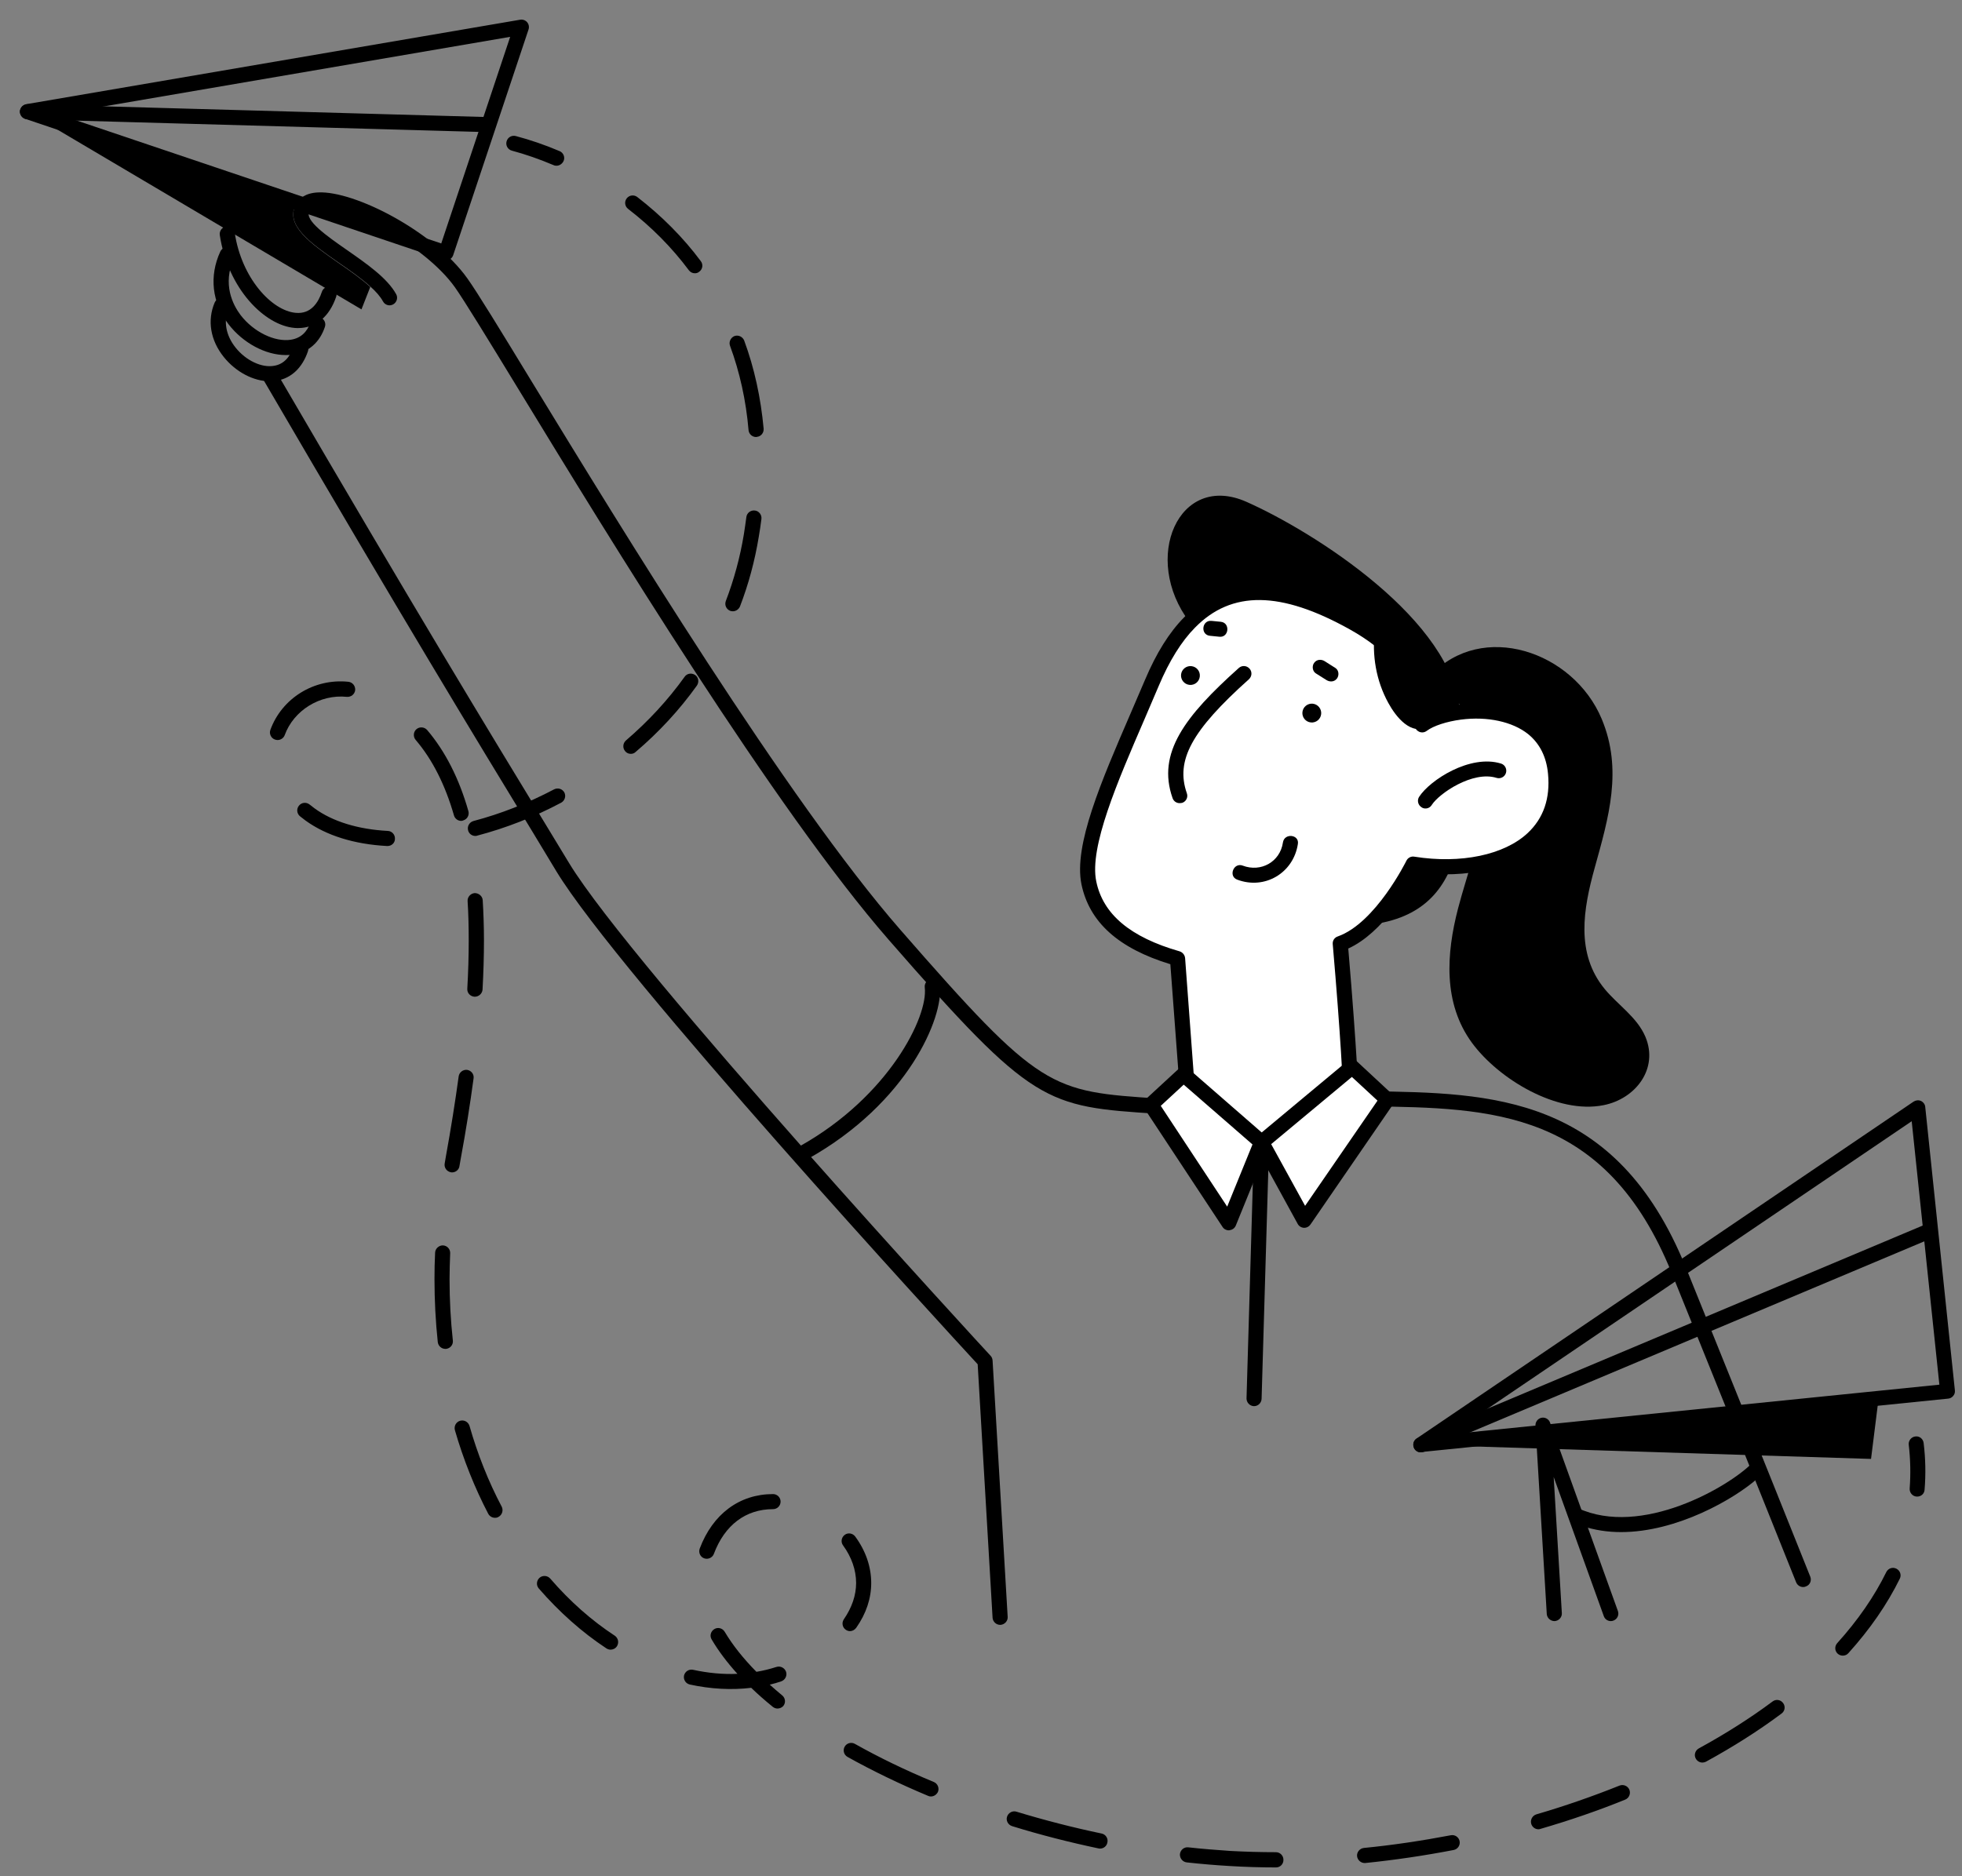 <svg width="69" height="66" viewBox="0 0 69 66" fill="none" xmlns="http://www.w3.org/2000/svg">
<rect x="0" y="0" width="69" height="66" fill="#808080" stroke="none"/>
<path d="M57.865 36.469C57.572 35.779 56.899 35.354 56.435 34.791C55.402 33.537 55.684 31.969 56.081 30.533C56.573 28.76 57.075 27.076 56.33 25.292C55.33 22.9 52.111 21.829 50.316 23.756C50.266 23.784 50.227 23.828 50.205 23.878C50.084 24.021 49.973 24.176 49.868 24.353C49.692 24.646 50.15 24.911 50.327 24.618C50.387 24.513 50.459 24.414 50.531 24.325C53.673 25.573 51.867 29.671 51.277 31.957C50.862 33.554 50.746 35.293 51.768 36.685C52.701 37.955 54.761 39.203 56.391 38.877C57.517 38.657 58.34 37.596 57.865 36.469Z" fill="black"/>
<path d="M41.839 21.89C40.127 19.642 41.452 16.594 43.838 17.654C46.224 18.714 51.15 21.84 51.337 25.054C51.525 28.263 51.923 31.974 48.344 32.504C44.771 33.035 41.839 21.89 41.839 21.89Z" fill="black"/>
<path d="M47.51 38.645C47.51 38.645 47.466 37.055 47.135 33.189C48.587 32.675 49.697 30.395 49.697 30.395C52.254 30.798 54.949 29.887 54.706 27.192C54.53 25.281 52.718 24.872 51.349 25.049C50.785 25.12 50.294 25.292 50.023 25.496C50.023 25.496 50.498 23.519 47.604 21.906C45.114 20.515 43.236 20.476 41.844 21.89C41.336 22.403 40.894 23.116 40.513 24.021C39.353 26.766 37.989 29.555 38.299 31.052C38.602 32.532 39.928 33.294 41.413 33.719L41.805 38.993C42.098 39.684 44.986 42.307 47.51 38.645Z" fill="white"/>
<path d="M44.55 40.816C44.445 40.816 44.351 40.81 44.258 40.799C42.91 40.667 41.783 39.617 41.562 39.093C41.551 39.065 41.546 39.038 41.54 39.01L41.159 33.918C39.331 33.36 38.31 32.438 38.033 31.107C37.752 29.738 38.729 27.484 39.762 25.093C39.928 24.706 40.099 24.314 40.265 23.922C40.668 22.967 41.121 22.243 41.651 21.708C43.109 20.222 45.097 20.211 47.726 21.68C49.891 22.884 50.272 24.298 50.31 25.043C50.592 24.927 50.94 24.839 51.31 24.789C51.829 24.723 53.127 24.651 54.071 25.408C54.596 25.828 54.9 26.424 54.966 27.169C55.06 28.191 54.756 29.058 54.088 29.688C53.166 30.555 51.586 30.919 49.846 30.687C49.559 31.223 48.631 32.814 47.416 33.366C47.731 37.055 47.781 38.629 47.781 38.645C47.781 38.701 47.764 38.756 47.737 38.806C46.605 40.424 45.423 40.816 44.55 40.816ZM42.065 38.922C42.242 39.247 43.136 40.153 44.307 40.275C45.384 40.38 46.367 39.811 47.245 38.568C47.229 38.187 47.157 36.536 46.87 33.211C46.859 33.09 46.93 32.979 47.046 32.941C48.377 32.471 49.449 30.301 49.46 30.279C49.51 30.174 49.626 30.113 49.741 30.135C51.376 30.395 52.906 30.074 53.729 29.301C54.281 28.782 54.524 28.086 54.441 27.219C54.386 26.623 54.148 26.153 53.74 25.822C53.193 25.386 52.309 25.192 51.376 25.314C50.879 25.38 50.415 25.529 50.172 25.712C50.084 25.778 49.962 25.783 49.868 25.717C49.775 25.656 49.73 25.54 49.758 25.435C49.775 25.364 50.133 23.624 47.466 22.138C45.042 20.785 43.313 20.763 42.026 22.078C41.551 22.558 41.121 23.248 40.751 24.127C40.585 24.519 40.414 24.911 40.248 25.303C39.293 27.512 38.304 29.798 38.553 31.002C38.79 32.162 39.751 32.968 41.485 33.465C41.59 33.498 41.667 33.592 41.678 33.703L42.065 38.922Z" fill="black"/>
<path d="M41.485 28.252C41.375 28.252 41.275 28.186 41.237 28.075C40.679 26.49 41.673 25.192 43.567 23.497C43.678 23.398 43.843 23.409 43.943 23.519C44.042 23.63 44.031 23.795 43.921 23.895C41.905 25.7 41.336 26.75 41.739 27.904C41.789 28.042 41.717 28.191 41.579 28.241C41.546 28.246 41.513 28.252 41.485 28.252Z" fill="black"/>
<path d="M46.463 25.119C46.482 24.937 46.35 24.774 46.169 24.754C45.987 24.735 45.823 24.867 45.804 25.049C45.785 25.231 45.916 25.394 46.099 25.413C46.281 25.433 46.444 25.301 46.463 25.119Z" fill="black"/>
<path d="M42.195 23.797C42.215 23.615 42.083 23.452 41.901 23.433C41.719 23.413 41.556 23.545 41.536 23.727C41.517 23.909 41.649 24.072 41.831 24.092C42.013 24.111 42.176 23.979 42.195 23.797Z" fill="black"/>
<path d="M43.705 30.45C44.346 30.693 45.02 30.317 45.119 29.633C45.169 29.296 45.699 29.351 45.644 29.688C45.489 30.709 44.478 31.311 43.506 30.941C43.192 30.82 43.385 30.328 43.705 30.45Z" fill="black"/>
<path d="M46.218 23.315C46.306 23.193 46.466 23.182 46.588 23.259C46.715 23.337 46.836 23.42 46.963 23.497C47.085 23.574 47.102 23.756 47.019 23.867C46.93 23.988 46.77 23.999 46.649 23.922C46.522 23.845 46.4 23.762 46.273 23.685C46.152 23.607 46.135 23.42 46.218 23.315Z" fill="black"/>
<path d="M42.606 21.84L42.938 21.873C43.274 21.912 43.219 22.436 42.882 22.398L42.551 22.365C42.209 22.332 42.264 21.807 42.606 21.84Z" fill="black"/>
<path d="M50.133 28.44C50.084 28.44 50.034 28.429 49.99 28.395C49.868 28.318 49.83 28.152 49.907 28.031C50.288 27.44 51.702 26.523 52.79 26.86C52.928 26.904 53.005 27.053 52.961 27.192C52.917 27.33 52.768 27.407 52.63 27.363C51.79 27.103 50.608 27.915 50.354 28.313C50.305 28.395 50.222 28.44 50.133 28.44Z" fill="black"/>
<path d="M50.443 24.021C50.15 23.304 49.603 22.746 48.924 22.381C48.902 22.37 48.885 22.37 48.863 22.365C48.869 22.299 48.874 22.232 48.88 22.166C48.919 21.829 48.388 21.829 48.35 22.166C48.245 23.049 48.394 23.944 48.825 24.728C49.084 25.203 49.625 25.91 50.244 25.551C50.785 25.236 50.636 24.491 50.443 24.021Z" fill="black"/>
<path d="M35.172 57.157C35.034 57.157 34.918 57.047 34.907 56.909L34.383 47.99C33.3 46.819 21.747 34.244 19.566 30.649L18.732 29.268C16.705 25.938 14.181 21.79 9.288 13.402C9.216 13.274 9.255 13.114 9.382 13.037C9.509 12.965 9.669 13.004 9.746 13.131C14.639 21.52 17.158 25.662 19.184 28.992L20.018 30.367C22.233 34.012 34.709 47.559 34.836 47.691C34.88 47.736 34.902 47.796 34.907 47.857L35.438 56.876C35.449 57.019 35.333 57.146 35.189 57.157C35.184 57.157 35.178 57.157 35.172 57.157Z" fill="black"/>
<path d="M28.28 40.805C28.186 40.805 28.098 40.755 28.048 40.667C27.976 40.54 28.021 40.38 28.148 40.308C31.257 38.563 32.649 35.757 32.522 34.735C32.505 34.592 32.604 34.459 32.754 34.437C32.903 34.421 33.03 34.52 33.052 34.669C33.19 35.774 31.936 38.794 28.413 40.766C28.369 40.794 28.324 40.805 28.28 40.805Z" fill="black"/>
<path d="M10.486 11.54C10.442 11.54 10.403 11.54 10.359 11.535C9.315 11.447 8.018 10.171 7.73 8.271C7.708 8.127 7.808 7.989 7.951 7.967C8.101 7.951 8.233 8.045 8.255 8.188C8.493 9.784 9.558 10.933 10.403 11.005C10.945 11.054 11.199 10.629 11.32 10.265C11.364 10.127 11.514 10.049 11.657 10.099C11.795 10.143 11.873 10.298 11.823 10.436C11.585 11.143 11.105 11.54 10.486 11.54Z" fill="black"/>
<path d="M10.05 12.49C9.343 12.49 8.548 12.071 8.034 11.402C7.454 10.646 7.35 9.712 7.747 8.851C7.808 8.718 7.963 8.658 8.101 8.718C8.233 8.779 8.294 8.939 8.233 9.072C7.808 10 8.195 10.729 8.46 11.082C8.918 11.678 9.669 12.043 10.238 11.949C10.575 11.894 10.801 11.684 10.923 11.331C10.967 11.193 11.116 11.115 11.26 11.165C11.398 11.209 11.475 11.364 11.425 11.502C11.248 12.037 10.856 12.385 10.326 12.474C10.238 12.485 10.144 12.49 10.05 12.49Z" fill="black"/>
<path d="M9.492 13.413C8.918 13.413 8.294 13.087 7.869 12.557C7.399 11.971 7.283 11.275 7.548 10.646C7.603 10.513 7.764 10.447 7.896 10.502C8.029 10.557 8.095 10.712 8.04 10.85C7.852 11.292 7.94 11.794 8.283 12.225C8.647 12.684 9.211 12.949 9.647 12.866C9.967 12.811 10.194 12.579 10.326 12.187C10.37 12.049 10.519 11.971 10.663 12.021C10.801 12.065 10.878 12.22 10.829 12.358C10.635 12.932 10.249 13.302 9.741 13.39C9.658 13.407 9.575 13.413 9.492 13.413Z" fill="black"/>
<path d="M42.065 39.01C42.054 39.148 41.938 39.253 41.8 39.253C41.794 39.253 41.788 39.253 41.783 39.253C41.402 39.225 41.048 39.203 40.723 39.181C36.757 38.922 36.343 38.894 31.257 33.062C27.253 28.473 21.404 18.891 18.262 13.738C17.141 11.899 16.329 10.574 15.998 10.104C14.96 8.647 12.336 7.249 11.204 7.305C11.105 7.31 10.934 7.332 10.878 7.426C10.696 7.746 11.497 8.304 12.204 8.796C12.9 9.282 13.618 9.779 13.932 10.348C14.004 10.475 13.954 10.635 13.828 10.707C13.7 10.778 13.54 10.734 13.469 10.602C13.375 10.43 13.22 10.254 13.027 10.082C12.712 9.795 12.303 9.508 11.9 9.232C10.928 8.553 10.011 7.918 10.409 7.183C10.415 7.178 10.415 7.166 10.42 7.161C10.514 6.995 10.724 6.791 11.182 6.769C12.48 6.703 15.269 8.155 16.434 9.79C16.782 10.276 17.594 11.607 18.721 13.457C21.857 18.593 27.689 28.152 31.666 32.709C36.608 38.375 36.923 38.391 40.767 38.645C41.093 38.667 41.446 38.69 41.827 38.717C41.965 38.734 42.076 38.861 42.065 39.01Z" fill="black"/>
<path d="M63.415 55.827C63.31 55.827 63.211 55.766 63.167 55.661C63.15 55.617 61.284 50.95 58.793 44.787C56.468 39.032 52.442 38.977 48.184 38.916L47.505 38.905C47.356 38.905 47.24 38.784 47.245 38.635C47.245 38.491 47.367 38.375 47.51 38.375H47.516L48.195 38.386C52.442 38.447 56.827 38.508 59.29 44.588C61.781 50.751 63.647 55.412 63.664 55.462C63.719 55.6 63.653 55.755 63.515 55.804C63.482 55.821 63.449 55.827 63.415 55.827Z" fill="black"/>
<path d="M56.65 57.025C56.54 57.025 56.44 56.959 56.402 56.848L54.64 51.955L54.927 56.743C54.938 56.887 54.822 57.014 54.679 57.025C54.535 57.03 54.408 56.92 54.397 56.776L53.999 50.149C53.994 50.017 54.082 49.901 54.209 49.873C54.336 49.845 54.469 49.917 54.513 50.044L56.899 56.671C56.948 56.809 56.877 56.959 56.739 57.008C56.711 57.019 56.683 57.025 56.65 57.025Z" fill="black"/>
<path d="M61.593 51.491C60.798 52.292 57.733 54.092 55.485 53.049C55.54 53.258 55.59 53.468 55.64 53.678C56.081 53.827 56.545 53.894 57.009 53.894C58.981 53.894 60.997 52.728 61.819 51.999C61.742 51.834 61.665 51.662 61.593 51.491Z" fill="black"/>
<path d="M41.623 37.795L40.474 38.855L43.214 43.014L44.368 40.181L41.623 37.795Z" fill="white"/>
<path d="M43.214 43.279C43.125 43.279 43.042 43.235 42.993 43.157L40.254 39.005C40.182 38.894 40.198 38.751 40.298 38.662L41.447 37.602C41.546 37.508 41.7 37.508 41.8 37.596L44.539 39.982C44.622 40.054 44.655 40.175 44.611 40.28L43.462 43.108C43.424 43.202 43.341 43.263 43.241 43.273C43.236 43.279 43.225 43.279 43.214 43.279ZM40.822 38.9L43.158 42.445L44.048 40.258L41.629 38.154L40.822 38.9Z" fill="black"/>
<path d="M44.368 40.181L45.87 42.926L48.786 38.679L47.549 37.53L44.368 40.181Z" fill="white"/>
<path d="M45.87 43.191C45.865 43.191 45.859 43.191 45.859 43.191C45.765 43.185 45.682 43.135 45.638 43.053L44.136 40.313C44.075 40.203 44.103 40.065 44.197 39.982L47.378 37.331C47.483 37.248 47.632 37.248 47.726 37.342L48.963 38.491C49.057 38.579 49.073 38.728 49.001 38.833L46.086 43.075C46.036 43.147 45.953 43.191 45.87 43.191ZM44.705 40.247L45.898 42.417L48.444 38.717L47.543 37.883L44.705 40.247Z" fill="black"/>
<path d="M44.103 49.464C44.097 49.464 44.097 49.464 44.097 49.464C43.954 49.459 43.838 49.337 43.838 49.194L44.103 40.175C44.108 40.026 44.241 39.921 44.373 39.916C44.517 39.921 44.633 40.043 44.633 40.186L44.368 49.205C44.362 49.354 44.241 49.464 44.103 49.464Z" fill="black"/>
<path d="M13.022 10.094L12.712 10.883L0.966 3.936L10.404 7.194C10.012 7.929 10.928 8.564 11.895 9.243C12.298 9.519 12.707 9.806 13.022 10.094Z" fill="black"/>
<path d="M15.689 9.16C15.661 9.16 15.634 9.155 15.606 9.144L0.883 4.179C0.767 4.14 0.695 4.03 0.7 3.908C0.712 3.787 0.8 3.687 0.921 3.665L18.29 0.694C18.384 0.677 18.478 0.711 18.539 0.782C18.599 0.854 18.616 0.948 18.588 1.036L15.937 8.978C15.915 9.044 15.866 9.099 15.805 9.133C15.766 9.155 15.728 9.16 15.689 9.16ZM2.042 4.019L15.518 8.564L17.942 1.296L2.042 4.019Z" fill="black"/>
<path d="M17.141 4.648H17.136L0.96 4.195C0.816 4.19 0.7 4.068 0.7 3.925C0.706 3.781 0.827 3.676 0.971 3.665L17.147 4.118C17.29 4.124 17.406 4.245 17.406 4.389C17.401 4.538 17.285 4.648 17.141 4.648Z" fill="black"/>
<path d="M49.968 50.823L65.801 51.32L66.066 49.199" fill="black"/>
<path d="M49.968 51.088C49.857 51.088 49.758 51.022 49.719 50.911C49.675 50.795 49.719 50.668 49.819 50.602L67.298 38.751C67.375 38.701 67.475 38.69 67.557 38.728C67.64 38.767 67.701 38.85 67.707 38.938L68.75 48.912C68.756 48.984 68.739 49.05 68.689 49.105C68.645 49.161 68.579 49.194 68.513 49.199L49.99 51.077C49.99 51.088 49.979 51.088 49.968 51.088ZM67.231 39.441L50.989 50.453L68.204 48.708L67.231 39.441Z" fill="black"/>
<path d="M49.968 51.088C49.863 51.088 49.764 51.027 49.725 50.928C49.67 50.795 49.73 50.635 49.868 50.58L67.745 43.058C67.878 43.003 68.038 43.064 68.093 43.202C68.148 43.334 68.088 43.494 67.95 43.55L50.073 51.072C50.04 51.083 50.007 51.088 49.968 51.088Z" fill="black"/>
<path d="M19.571 5.83C19.538 5.83 19.5 5.825 19.466 5.808C18.969 5.598 18.478 5.427 18.003 5.3C17.859 5.261 17.776 5.118 17.815 4.974C17.854 4.831 17.997 4.748 18.141 4.786C18.643 4.919 19.163 5.096 19.682 5.317C19.814 5.372 19.881 5.532 19.82 5.664C19.77 5.769 19.671 5.83 19.571 5.83Z" fill="black"/>
<path d="M44.876 65.69C44.324 65.69 43.777 65.673 43.241 65.64C42.744 65.612 42.236 65.568 41.734 65.513C41.59 65.496 41.485 65.364 41.496 65.22C41.513 65.077 41.64 64.966 41.789 64.983C42.28 65.038 42.783 65.077 43.269 65.11C43.794 65.138 44.329 65.154 44.87 65.154C45.02 65.154 45.136 65.276 45.136 65.419C45.141 65.568 45.025 65.69 44.876 65.69ZM47.991 65.535C47.858 65.535 47.742 65.43 47.726 65.298C47.709 65.154 47.819 65.022 47.963 65.005C48.979 64.906 50.007 64.751 51.023 64.558C51.166 64.53 51.304 64.624 51.332 64.767C51.359 64.911 51.266 65.049 51.122 65.077C50.089 65.276 49.045 65.43 48.013 65.535C48.007 65.535 47.996 65.535 47.991 65.535ZM38.691 65.027C38.674 65.027 38.652 65.027 38.635 65.022C37.614 64.806 36.592 64.547 35.592 64.237C35.454 64.193 35.371 64.044 35.416 63.906C35.46 63.768 35.609 63.685 35.747 63.729C36.73 64.028 37.735 64.287 38.74 64.497C38.884 64.525 38.978 64.668 38.945 64.812C38.923 64.939 38.812 65.027 38.691 65.027ZM54.104 64.348C53.988 64.348 53.883 64.27 53.85 64.154C53.812 64.016 53.889 63.867 54.032 63.823C55.032 63.531 56.015 63.188 56.954 62.812C57.092 62.757 57.247 62.824 57.302 62.956C57.357 63.094 57.291 63.249 57.158 63.304C56.208 63.691 55.209 64.033 54.187 64.331C54.154 64.342 54.132 64.348 54.104 64.348ZM32.737 63.194C32.704 63.194 32.671 63.188 32.638 63.172C31.633 62.752 30.677 62.288 29.805 61.802C29.678 61.73 29.634 61.57 29.705 61.443C29.777 61.316 29.937 61.272 30.064 61.343C30.92 61.824 31.854 62.277 32.842 62.685C32.975 62.741 33.041 62.895 32.986 63.033C32.936 63.133 32.842 63.194 32.737 63.194ZM59.87 62.001C59.776 62.001 59.688 61.951 59.638 61.863C59.566 61.736 59.616 61.575 59.743 61.504C60.682 60.99 61.554 60.438 62.339 59.852C62.455 59.764 62.62 59.786 62.709 59.908C62.797 60.024 62.775 60.189 62.653 60.278C61.847 60.88 60.952 61.448 59.991 61.973C59.958 61.99 59.914 62.001 59.87 62.001ZM27.342 60.101C27.281 60.101 27.226 60.079 27.176 60.04C26.905 59.819 26.651 59.598 26.419 59.372C25.729 59.455 24.994 59.416 24.26 59.256C24.116 59.223 24.028 59.085 24.056 58.941C24.089 58.798 24.227 58.709 24.37 58.737C24.901 58.853 25.425 58.903 25.933 58.88C25.569 58.477 25.265 58.074 25.028 57.671C24.95 57.544 24.994 57.384 25.122 57.306C25.248 57.229 25.409 57.273 25.486 57.4C25.762 57.864 26.138 58.339 26.602 58.809C26.845 58.77 27.082 58.709 27.308 58.637C27.447 58.593 27.596 58.671 27.645 58.809C27.689 58.947 27.612 59.096 27.474 59.145C27.342 59.19 27.209 59.228 27.071 59.261C27.209 59.389 27.358 59.51 27.507 59.637C27.623 59.731 27.64 59.897 27.546 60.013C27.496 60.068 27.419 60.101 27.342 60.101ZM64.807 58.24C64.746 58.24 64.68 58.218 64.63 58.173C64.52 58.074 64.514 57.908 64.614 57.798C65.337 56.997 65.917 56.158 66.337 55.302C66.403 55.169 66.558 55.114 66.69 55.18C66.823 55.246 66.878 55.401 66.812 55.534C66.37 56.434 65.763 57.312 65.006 58.151C64.956 58.212 64.879 58.24 64.807 58.24ZM21.471 58.03C21.421 58.03 21.372 58.013 21.328 57.986C20.471 57.422 19.671 56.71 18.947 55.876C18.853 55.766 18.864 55.6 18.975 55.501C19.085 55.407 19.251 55.418 19.35 55.528C20.041 56.329 20.803 57.003 21.62 57.538C21.742 57.621 21.775 57.781 21.698 57.908C21.642 57.991 21.559 58.03 21.471 58.03ZM29.893 57.378C29.843 57.378 29.788 57.362 29.744 57.329C29.622 57.246 29.595 57.08 29.678 56.959C29.959 56.55 30.108 56.119 30.108 55.683C30.108 55.23 29.948 54.772 29.65 54.363C29.562 54.247 29.589 54.081 29.705 53.993C29.821 53.904 29.987 53.932 30.075 54.048C30.445 54.551 30.639 55.114 30.639 55.683C30.639 56.23 30.462 56.76 30.114 57.257C30.059 57.334 29.976 57.378 29.893 57.378ZM24.856 54.832C24.823 54.832 24.796 54.827 24.762 54.816C24.625 54.766 24.558 54.611 24.608 54.473C25.066 53.258 26.005 52.557 27.187 52.557C27.331 52.557 27.452 52.673 27.452 52.822C27.452 52.966 27.336 53.087 27.187 53.087C26.226 53.087 25.486 53.645 25.105 54.661C25.066 54.766 24.961 54.832 24.856 54.832ZM17.406 53.391C17.312 53.391 17.219 53.341 17.169 53.247C16.694 52.336 16.296 51.342 15.998 50.309C15.96 50.166 16.037 50.022 16.18 49.978C16.324 49.939 16.468 50.017 16.512 50.16C16.799 51.165 17.18 52.121 17.644 52.999C17.71 53.126 17.66 53.291 17.533 53.358C17.495 53.385 17.451 53.391 17.406 53.391ZM15.661 47.449C15.529 47.449 15.413 47.349 15.396 47.211C15.319 46.488 15.28 45.742 15.28 44.996C15.28 44.687 15.286 44.373 15.302 44.063C15.308 43.914 15.446 43.804 15.578 43.809C15.722 43.815 15.838 43.936 15.832 44.085C15.821 44.389 15.81 44.698 15.81 44.996C15.81 45.725 15.849 46.455 15.926 47.156C15.943 47.3 15.838 47.432 15.689 47.449C15.678 47.449 15.672 47.449 15.661 47.449ZM15.899 41.241C15.882 41.241 15.871 41.241 15.854 41.236C15.711 41.208 15.612 41.075 15.639 40.926L15.683 40.667C15.86 39.695 16.009 38.751 16.131 37.861C16.153 37.718 16.285 37.618 16.429 37.635C16.573 37.657 16.677 37.789 16.655 37.933C16.534 38.828 16.385 39.783 16.203 40.761L16.158 41.02C16.142 41.147 16.026 41.241 15.899 41.241ZM16.7 35.061C16.694 35.061 16.689 35.061 16.683 35.061C16.539 35.05 16.423 34.929 16.434 34.78C16.468 34.189 16.484 33.62 16.484 33.084C16.484 32.604 16.473 32.14 16.445 31.698C16.434 31.555 16.55 31.427 16.694 31.416C16.838 31.416 16.965 31.521 16.976 31.665C17.003 32.118 17.02 32.598 17.02 33.084C17.02 33.631 17.003 34.211 16.97 34.813C16.959 34.951 16.838 35.061 16.7 35.061ZM13.629 29.76C13.623 29.76 13.618 29.76 13.612 29.76C12.458 29.699 11.47 29.39 10.746 28.865C10.68 28.815 10.614 28.765 10.553 28.716C10.437 28.622 10.42 28.456 10.514 28.34C10.608 28.224 10.774 28.208 10.89 28.302C10.945 28.346 11 28.39 11.061 28.434C11.696 28.898 12.591 29.174 13.64 29.229C13.784 29.235 13.899 29.362 13.889 29.511C13.889 29.649 13.773 29.76 13.629 29.76ZM16.716 29.406C16.6 29.406 16.49 29.329 16.462 29.207C16.423 29.064 16.512 28.92 16.65 28.881C17.611 28.628 18.566 28.252 19.488 27.766C19.621 27.7 19.776 27.749 19.847 27.876C19.914 28.003 19.864 28.164 19.737 28.235C18.782 28.743 17.788 29.13 16.782 29.395C16.76 29.406 16.738 29.406 16.716 29.406ZM16.219 28.876C16.103 28.876 15.998 28.799 15.965 28.683C15.656 27.606 15.203 26.711 14.617 26.026C14.524 25.916 14.535 25.745 14.645 25.651C14.755 25.557 14.921 25.568 15.021 25.678C15.656 26.424 16.147 27.385 16.473 28.534C16.512 28.677 16.429 28.821 16.291 28.859C16.269 28.87 16.247 28.876 16.219 28.876ZM22.183 26.518C22.106 26.518 22.034 26.485 21.985 26.424C21.891 26.314 21.902 26.148 22.012 26.048C22.797 25.375 23.492 24.624 24.078 23.806C24.161 23.685 24.326 23.663 24.448 23.745C24.569 23.828 24.591 23.994 24.509 24.116C23.901 24.966 23.178 25.75 22.36 26.446C22.305 26.501 22.244 26.518 22.183 26.518ZM9.763 26.032C9.735 26.032 9.702 26.026 9.669 26.015C9.531 25.966 9.459 25.811 9.509 25.673C9.912 24.568 11.039 23.856 12.254 23.983C12.397 24 12.502 24.127 12.491 24.276C12.475 24.419 12.348 24.524 12.199 24.513C11.249 24.414 10.326 24.994 10.012 25.861C9.973 25.966 9.868 26.032 9.763 26.032ZM25.773 21.503C25.74 21.503 25.707 21.498 25.679 21.487C25.541 21.431 25.475 21.282 25.525 21.144C25.812 20.393 26.027 19.604 26.16 18.797C26.193 18.593 26.221 18.389 26.248 18.19C26.265 18.046 26.397 17.941 26.546 17.958C26.69 17.974 26.795 18.107 26.778 18.256C26.751 18.46 26.723 18.67 26.684 18.886C26.546 19.725 26.325 20.553 26.022 21.338C25.977 21.437 25.878 21.503 25.773 21.503ZM26.59 15.373C26.453 15.373 26.337 15.268 26.325 15.13C26.237 14.092 26.016 13.092 25.674 12.165C25.624 12.027 25.696 11.877 25.828 11.822C25.966 11.772 26.116 11.844 26.171 11.977C26.53 12.949 26.756 13.992 26.856 15.081C26.867 15.224 26.762 15.357 26.613 15.368C26.607 15.373 26.596 15.373 26.59 15.373ZM24.437 9.613C24.354 9.613 24.277 9.574 24.227 9.508C23.63 8.707 22.913 7.984 22.09 7.349C21.974 7.26 21.951 7.095 22.04 6.979C22.128 6.863 22.294 6.841 22.41 6.929C23.266 7.592 24.023 8.348 24.647 9.188C24.735 9.304 24.713 9.469 24.591 9.558C24.547 9.597 24.492 9.613 24.437 9.613Z" fill="black"/>
<path d="M67.425 52.645C67.419 52.645 67.408 52.645 67.403 52.645C67.259 52.634 67.149 52.507 67.16 52.358C67.198 51.85 67.187 51.337 67.127 50.823C67.11 50.679 67.215 50.547 67.359 50.53C67.508 50.508 67.635 50.619 67.651 50.762C67.718 51.309 67.729 51.861 67.684 52.402C67.679 52.541 67.563 52.645 67.425 52.645Z" fill="black"/>
</svg>
